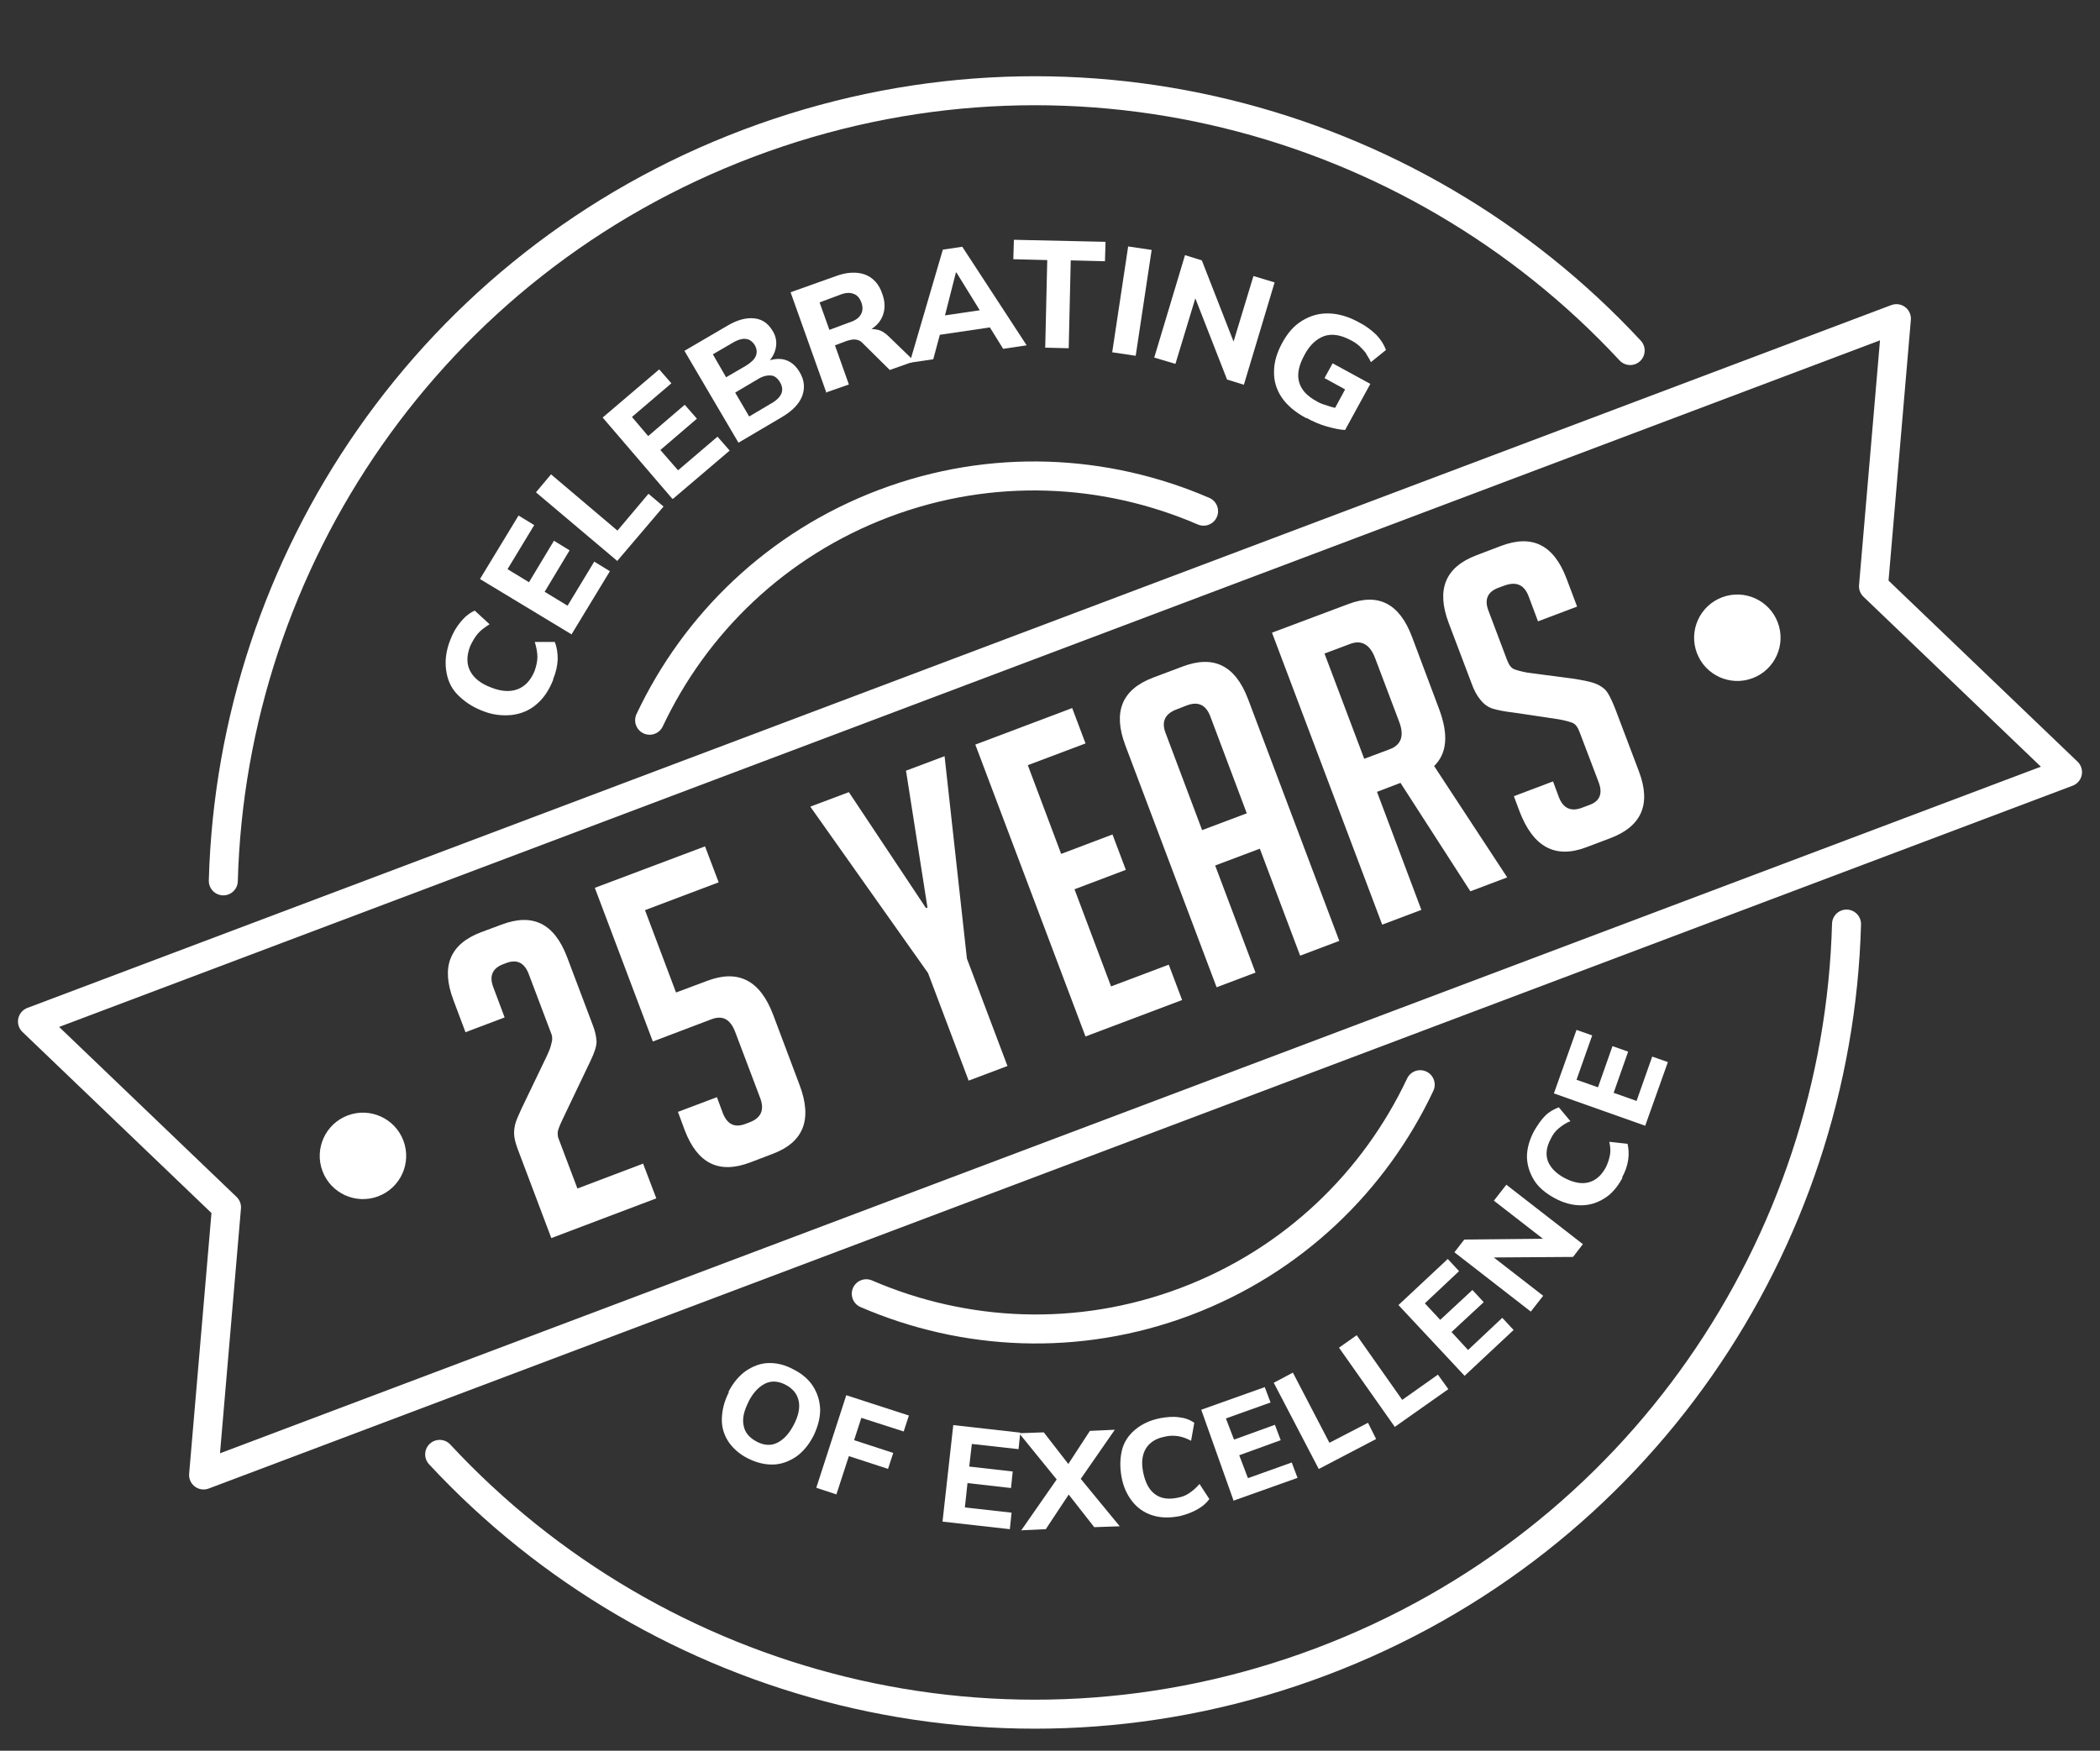<?xml version="1.0" encoding="UTF-8"?>
<svg xmlns="http://www.w3.org/2000/svg" id="_Ñëîé_1" data-name=" Ñëîé 1" viewBox="0 0 72.41 60.38">
  <rect x="0" y="0" width="72.41" height="60.38" fill="#333333" stroke="none"/>
  <defs>
    <style>
      .cls-1 {
        fill: #fff;
      }

      .cls-2 {
        stroke-linejoin: round;
      }

      .cls-2, .cls-3 {
        fill: none;
        stroke: #fff;
        stroke-linecap: round;
      }

      .cls-3 {
        stroke-miterlimit: 10;
      }
    </style>
  </defs>
  <path class="cls-1" d="m13.91,39.34c.29.77-.1,1.63-.87,1.92s-1.63-.1-1.92-.87.1-1.63.87-1.92,1.63.1,1.92.87Z"></path>
  <path class="cls-1" d="m58.51,22.52c.29.77,1.15,1.16,1.92.87s1.16-1.15.87-1.92-1.15-1.16-1.92-.87-1.16,1.15-.87,1.92Z"></path>
  <path class="cls-1" d="m22.17,40.12l.46,1.21-3.62,1.37-1.17-3.1c-.06-.17-.1-.32-.11-.44-.01-.12,0-.24.03-.37s.11-.31.22-.55l.87-1.81c.06-.14.12-.26.14-.35s.05-.18.05-.23c0-.05,0-.12-.02-.17l-.79-2.09c-.15-.39-.41-.52-.79-.37l-.08.03c-.38.14-.5.41-.35.8l.39,1.04-1.35.51-.42-1.12c-.43-1.15-.12-1.92.96-2.33l.7-.26c1.08-.41,1.82-.04,2.26,1.11l.91,2.41c.07.19.1.36.11.51,0,.16-.07.38-.21.67l-.95,1.99c-.12.25-.18.41-.18.48s0,.15.03.21l.65,1.72,2.27-.86h0Z"></path>
  <path class="cls-1" d="m23.37,38.35l1.35-.51.2.54c.15.39.4.52.76.39l.16-.06c.4-.15.52-.42.38-.82l-.87-2.3c-.17-.44-.43-.58-.81-.44l-2.03.77-2-5.3,3.8-1.43.47,1.24-2.54.96,1.07,2.84,1.07-.4c1.08-.41,1.83-.02,2.28,1.17l.91,2.42c.45,1.19.14,1.98-.94,2.38l-.76.29c-1.08.41-1.82.04-2.26-1.11l-.24-.65h0s0,.01,0,.01Z"></path>
  <path class="cls-1" d="m34.75,36.76l-1.35.51-1.4-3.71-4.06-5.74,1.33-.5,2.66,4,.05-.02-.74-4.72,1.33-.5.77,6.98,1.4,3.71h0Z"></path>
  <path class="cls-1" d="m37.43,35.75l-3.8-10.07,3.34-1.26.46,1.22-1.99.75,1.15,3.06,1.77-.67.46,1.22-1.77.67,1.26,3.35,1.99-.75.46,1.22-3.34,1.26h0Z"></path>
  <path class="cls-1" d="m43.3,33.54l-1.35.51-3.15-8.35c-.43-1.15-.12-1.92.96-2.33l1.01-.38c1.08-.41,1.82-.04,2.26,1.11l3.15,8.35-1.35.51-1.39-3.69-1.54.58,1.39,3.69h0Zm-.31-5.49l-1.26-3.35c-.15-.39-.42-.52-.81-.37l-.36.14c-.39.15-.52.42-.37.81l1.26,3.35,1.54-.58Z"></path>
  <path class="cls-1" d="m43.86,21.82l2.64-.99c1.03-.39,1.76-.01,2.19,1.14l.93,2.48c.33.88.28,1.53-.17,1.97l2.52,3.84-1.27.48-2.41-3.74-.81.31,1.53,4.07-1.35.51-3.8-10.07h0s0,.01,0,.01Zm3.18,4.35l.88-.33c.4-.15.51-.47.32-.96l-.82-2.17c-.18-.49-.48-.65-.87-.5l-.88.33,1.37,3.63Z"></path>
  <path class="cls-1" d="m53.04,21.45l-.33-.88c-.15-.4-.42-.52-.82-.38l-.22.08c-.38.14-.5.41-.34.81l.63,1.67c.07.19.15.29.25.33s.25.08.46.12l1.53.2c.34.05.58.1.74.15.15.05.28.12.39.22s.23.33.37.69l.81,2.14c.43,1.13.1,1.9-.99,2.31l-.82.31c-1.08.41-1.84-.01-2.31-1.25l-.19-.51,1.35-.51.2.54c.15.39.42.52.82.36l.24-.09c.36-.13.46-.4.31-.79l-.65-1.71c-.07-.19-.15-.29-.25-.33-.1-.04-.25-.08-.46-.12l-1.54-.23c-.34-.04-.59-.09-.75-.14s-.3-.15-.42-.3c-.12-.14-.23-.34-.32-.6l-.78-2.06c-.43-1.15-.12-1.92.96-2.33l.84-.32c1.08-.41,1.82-.04,2.26,1.11l.37.98-1.35.51h0Z"></path>
  <g>
    <path class="cls-1" d="m19.08,23.43c-.14.36-.33.65-.58.86-.24.21-.53.33-.86.37-.32.03-.66,0-1.02-.15-.36-.14-.64-.34-.86-.57s-.34-.52-.38-.85c-.04-.31,0-.66.15-1.03.09-.24.21-.44.36-.62.14-.17.3-.3.48-.38l.51.47c-.17.11-.31.21-.41.33s-.18.26-.26.43c-.12.32-.13.6,0,.85.12.24.37.44.72.57.35.14.66.16.92.06s.45-.31.58-.62c.06-.17.1-.34.1-.49,0-.15-.03-.32-.09-.52h.69c.07.18.1.37.1.6-.01.22-.06.45-.16.69h0s0,0,0,0Z"></path>
    <path class="cls-1" d="m19.71,21.88l-3.16-1.91,1.33-2.19.54.33-.92,1.52.74.45.86-1.43.54.33-.86,1.43.79.48.92-1.52.54.33-1.33,2.19h0s0-.01,0-.01Z"></path>
    <path class="cls-1" d="m21.3,19.36l-2.82-2.38.52-.62,2.29,1.94,1.07-1.27.52.44-1.6,1.88h0s0,0,0,0Z"></path>
    <path class="cls-1" d="m23.18,17.2l-2.4-2.8,1.95-1.66.42.48-1.36,1.16.56.66,1.26-1.08.42.48-1.26,1.08.61.7,1.36-1.16.42.48-1.95,1.66h-.01Z"></path>
    <path class="cls-1" d="m25.47,15.28l-1.87-3.18,1.47-.86c.35-.21.66-.29.94-.26s.48.18.63.43c.12.19.15.39.11.59s-.14.37-.31.54l-.03-.07c.23-.09.46-.12.66-.06s.37.2.5.42c.17.28.19.56.09.83-.11.28-.34.51-.69.72l-1.51.89h0Zm-.43-2.27l.67-.39c.18-.11.3-.22.35-.34.05-.12.04-.24-.03-.37-.08-.13-.19-.21-.31-.22-.12-.02-.29.03-.47.14l-.67.39s.45.78.45.78Zm.8,1.35l.76-.45c.18-.1.29-.22.34-.33.05-.12.04-.25-.04-.39-.09-.15-.2-.24-.33-.24-.13-.01-.29.03-.46.14l-.76.45s.48.82.48.82Z"></path>
    <path class="cls-1" d="m28.5,13.56l-1.24-3.48,1.57-.56c.38-.14.72-.15,1-.05.28.11.48.33.59.66.08.22.1.42.06.61s-.13.36-.29.5-.35.27-.59.35l.02-.12.21-.08c.14-.05.28-.05.42-.02.14.03.27.11.39.23l.89.86-.85.3-.94-.93c-.07-.08-.15-.11-.25-.12s-.2.02-.3.05l-.4.15.48,1.35-.77.27v.02s.02,0,.02,0Zm.09-2.18l.67-.25c.2-.06.35-.15.42-.28.07-.11.08-.26.02-.42s-.15-.26-.28-.3c-.13-.05-.3-.03-.49.05l-.67.25.34.95h0Z"></path>
    <path class="cls-1" d="m31.37,12.5l1.14-3.89.67-.1,2.22,3.4-.81.12-.59-.95.35.18-2.17.32.29-.27-.29,1.08-.81.12h0Zm1.59-3.1l-.43,1.69-.17-.18,1.63-.24-.09.22-.92-1.49h-.02s0,0,0,0Z"></path>
    <path class="cls-1" d="m36.04,12l.07-3.03-1.17-.03.02-.67,3.16.07-.02.67-1.18-.03-.07,3.03-.82-.02h0Z"></path>
    <path class="cls-1" d="m38.35,12.15l.55-3.65.81.12-.55,3.65-.81-.12Z"></path>
    <path class="cls-1" d="m39.8,12.33l1.06-3.53.58.18,1.18,3.02-.14-.04.74-2.44.73.22-1.06,3.53-.58-.18-1.18-3.02.14.04-.74,2.44-.74-.22h0Z"></path>
    <path class="cls-1" d="m45.02,14.41c-.37-.2-.65-.44-.83-.71s-.27-.57-.26-.89c0-.32.1-.65.28-.98.19-.35.41-.6.69-.77s.58-.26.92-.25.69.11,1.06.32c.24.12.42.27.58.42.15.16.26.33.33.52l-.52.42c-.05-.12-.13-.22-.18-.32-.06-.08-.14-.16-.22-.24-.08-.07-.18-.14-.3-.2-.34-.18-.64-.23-.91-.14-.27.1-.5.31-.68.65-.19.35-.26.65-.19.92s.26.49.61.68c.11.07.24.11.37.15.13.05.28.08.42.11l-.28.2.47-.87-.71-.39.28-.51,1.3.71-.87,1.59c-.2-.01-.42-.06-.66-.13s-.46-.17-.68-.29c0,0-.03.01-.03.01Z"></path>
  </g>
  <g>
    <path class="cls-1" d="m25.12,48c.16-.31.36-.55.6-.72.24-.16.49-.26.77-.27s.58.06.87.22c.3.15.53.35.68.59.15.24.23.5.24.8,0,.29-.08.59-.23.9-.16.31-.36.55-.6.72-.24.16-.5.26-.78.27s-.58-.06-.88-.21-.53-.36-.68-.59-.23-.5-.22-.79.08-.59.24-.9h0Zm.69.35c-.16.31-.22.58-.17.81.04.24.19.42.45.56.25.13.49.15.71.04s.41-.31.57-.62.22-.58.17-.82-.19-.42-.45-.56c-.25-.13-.49-.15-.71-.04s-.41.31-.57.62h0Z"></path>
    <path class="cls-1" d="m28.15,51.3l1.03-3.18,2.16.7-.18.55-1.46-.47-.25.77,1.35.44-.18.55-1.35-.44-.43,1.32-.7-.23s.02,0,.02,0Z"></path>
    <path class="cls-1" d="m32.5,52.47l.37-3.32,2.31.26-.06.57-1.61-.18-.09.78,1.5.17-.06.57-1.5-.17-.09.84,1.61.18-.06.57s-2.31-.26-2.31-.26Z"></path>
    <path class="cls-1" d="m35.22,52.77l1.33-1.91.02.33-1.43-1.76.85-.03.97,1.25-.24.02.86-1.32.86-.04-1.29,1.86-.02-.33,1.48,1.8-.88.03-1.01-1.29h.24s-.9,1.36-.9,1.36l-.86.04h0Z"></path>
    <path class="cls-1" d="m40.67,52.29c-.35.07-.66.06-.94-.03-.28-.09-.51-.25-.69-.48s-.31-.51-.37-.85c-.06-.34-.05-.65.02-.93s.24-.52.46-.7c.23-.19.51-.32.86-.39.23-.04.44-.06.64-.03.2.02.37.08.53.19l-.11.62c-.17-.09-.32-.14-.46-.16s-.29-.02-.45.02c-.31.06-.52.2-.65.41-.13.22-.16.49-.09.83s.2.59.4.74.45.19.76.13c.17-.03.31-.08.42-.16.12-.08.23-.17.36-.32l.34.52c-.11.15-.24.26-.42.36s-.37.17-.6.23h0Z"></path>
    <path class="cls-1" d="m42.54,51.77l-1.12-3.15,2.19-.78.2.53-1.54.55.28.73,1.41-.51.2.53-1.43.52.3.79,1.51-.54.2.53-2.19.78h0Z"></path>
    <path class="cls-1" d="m45.47,50.66l-1.55-2.97.66-.35,1.26,2.42,1.33-.69.28.56-1.99,1.04h0Z"></path>
    <path class="cls-1" d="m48.1,49.22l-1.93-2.74.61-.43,1.57,2.23,1.23-.87.36.5-1.83,1.29h0Z"></path>
    <path class="cls-1" d="m50.5,47.45l-2.28-2.44,1.7-1.59.39.42-1.18,1.11.53.57,1.11-1.03.39.42-1.11,1.03.57.62,1.18-1.11.39.42-1.7,1.59s0,0,0,0Z"></path>
    <path class="cls-1" d="m52.79,45.24l-2.64-2.05.34-.44,2.94-.03-.09.11-1.83-1.42.43-.55,2.64,2.05-.34.44-2.94.02.08-.1,1.83,1.42-.43.55h.01Z"></path>
    <path class="cls-1" d="m55.94,40.63c-.17.31-.37.55-.62.7-.25.16-.52.24-.81.24-.29,0-.6-.08-.91-.25s-.55-.37-.7-.61-.24-.51-.25-.8c0-.29.08-.59.25-.91.12-.2.24-.38.38-.52.14-.14.31-.23.47-.29l.4.48c-.17.06-.3.16-.41.25s-.2.21-.27.36c-.15.28-.18.53-.1.76.09.23.28.43.58.59.31.16.58.21.82.15.24-.06.44-.23.59-.5.08-.15.12-.29.15-.43s.02-.29-.02-.47l.63.07c.04.18.05.36.02.56s-.1.4-.21.6h.01Z"></path>
    <path class="cls-1" d="m56.74,38.83l-3.16-1.12.78-2.19.54.19-.54,1.53.74.26.5-1.42.54.19-.5,1.42.79.28.54-1.53.54.19-.78,2.19h0Z"></path>
  </g>
  <g>
    <path class="cls-3" d="m56.21,12.09C48.7,4,36.78.8,25.81,4.94S8,19.36,7.7,30.38"></path>
    <path class="cls-3" d="m22.4,24.84c1.57-3.33,4.38-6.08,8.09-7.48s7.63-1.19,11.01.27"></path>
    <path class="cls-3" d="m48.97,37.41c-1.57,3.33-4.38,6.08-8.09,7.48s-7.63,1.19-11.01-.27"></path>
    <path class="cls-3" d="m15.16,50.16c7.51,8.09,19.43,11.29,30.4,7.15,10.97-4.14,17.81-14.42,18.11-25.44"></path>
  </g>
  <polygon class="cls-2" points="1.12 35.23 65.39 10.99 64.6 20.22 71.29 26.63 7.02 50.87 7.81 41.64 1.12 35.23"></polygon>
</svg>
